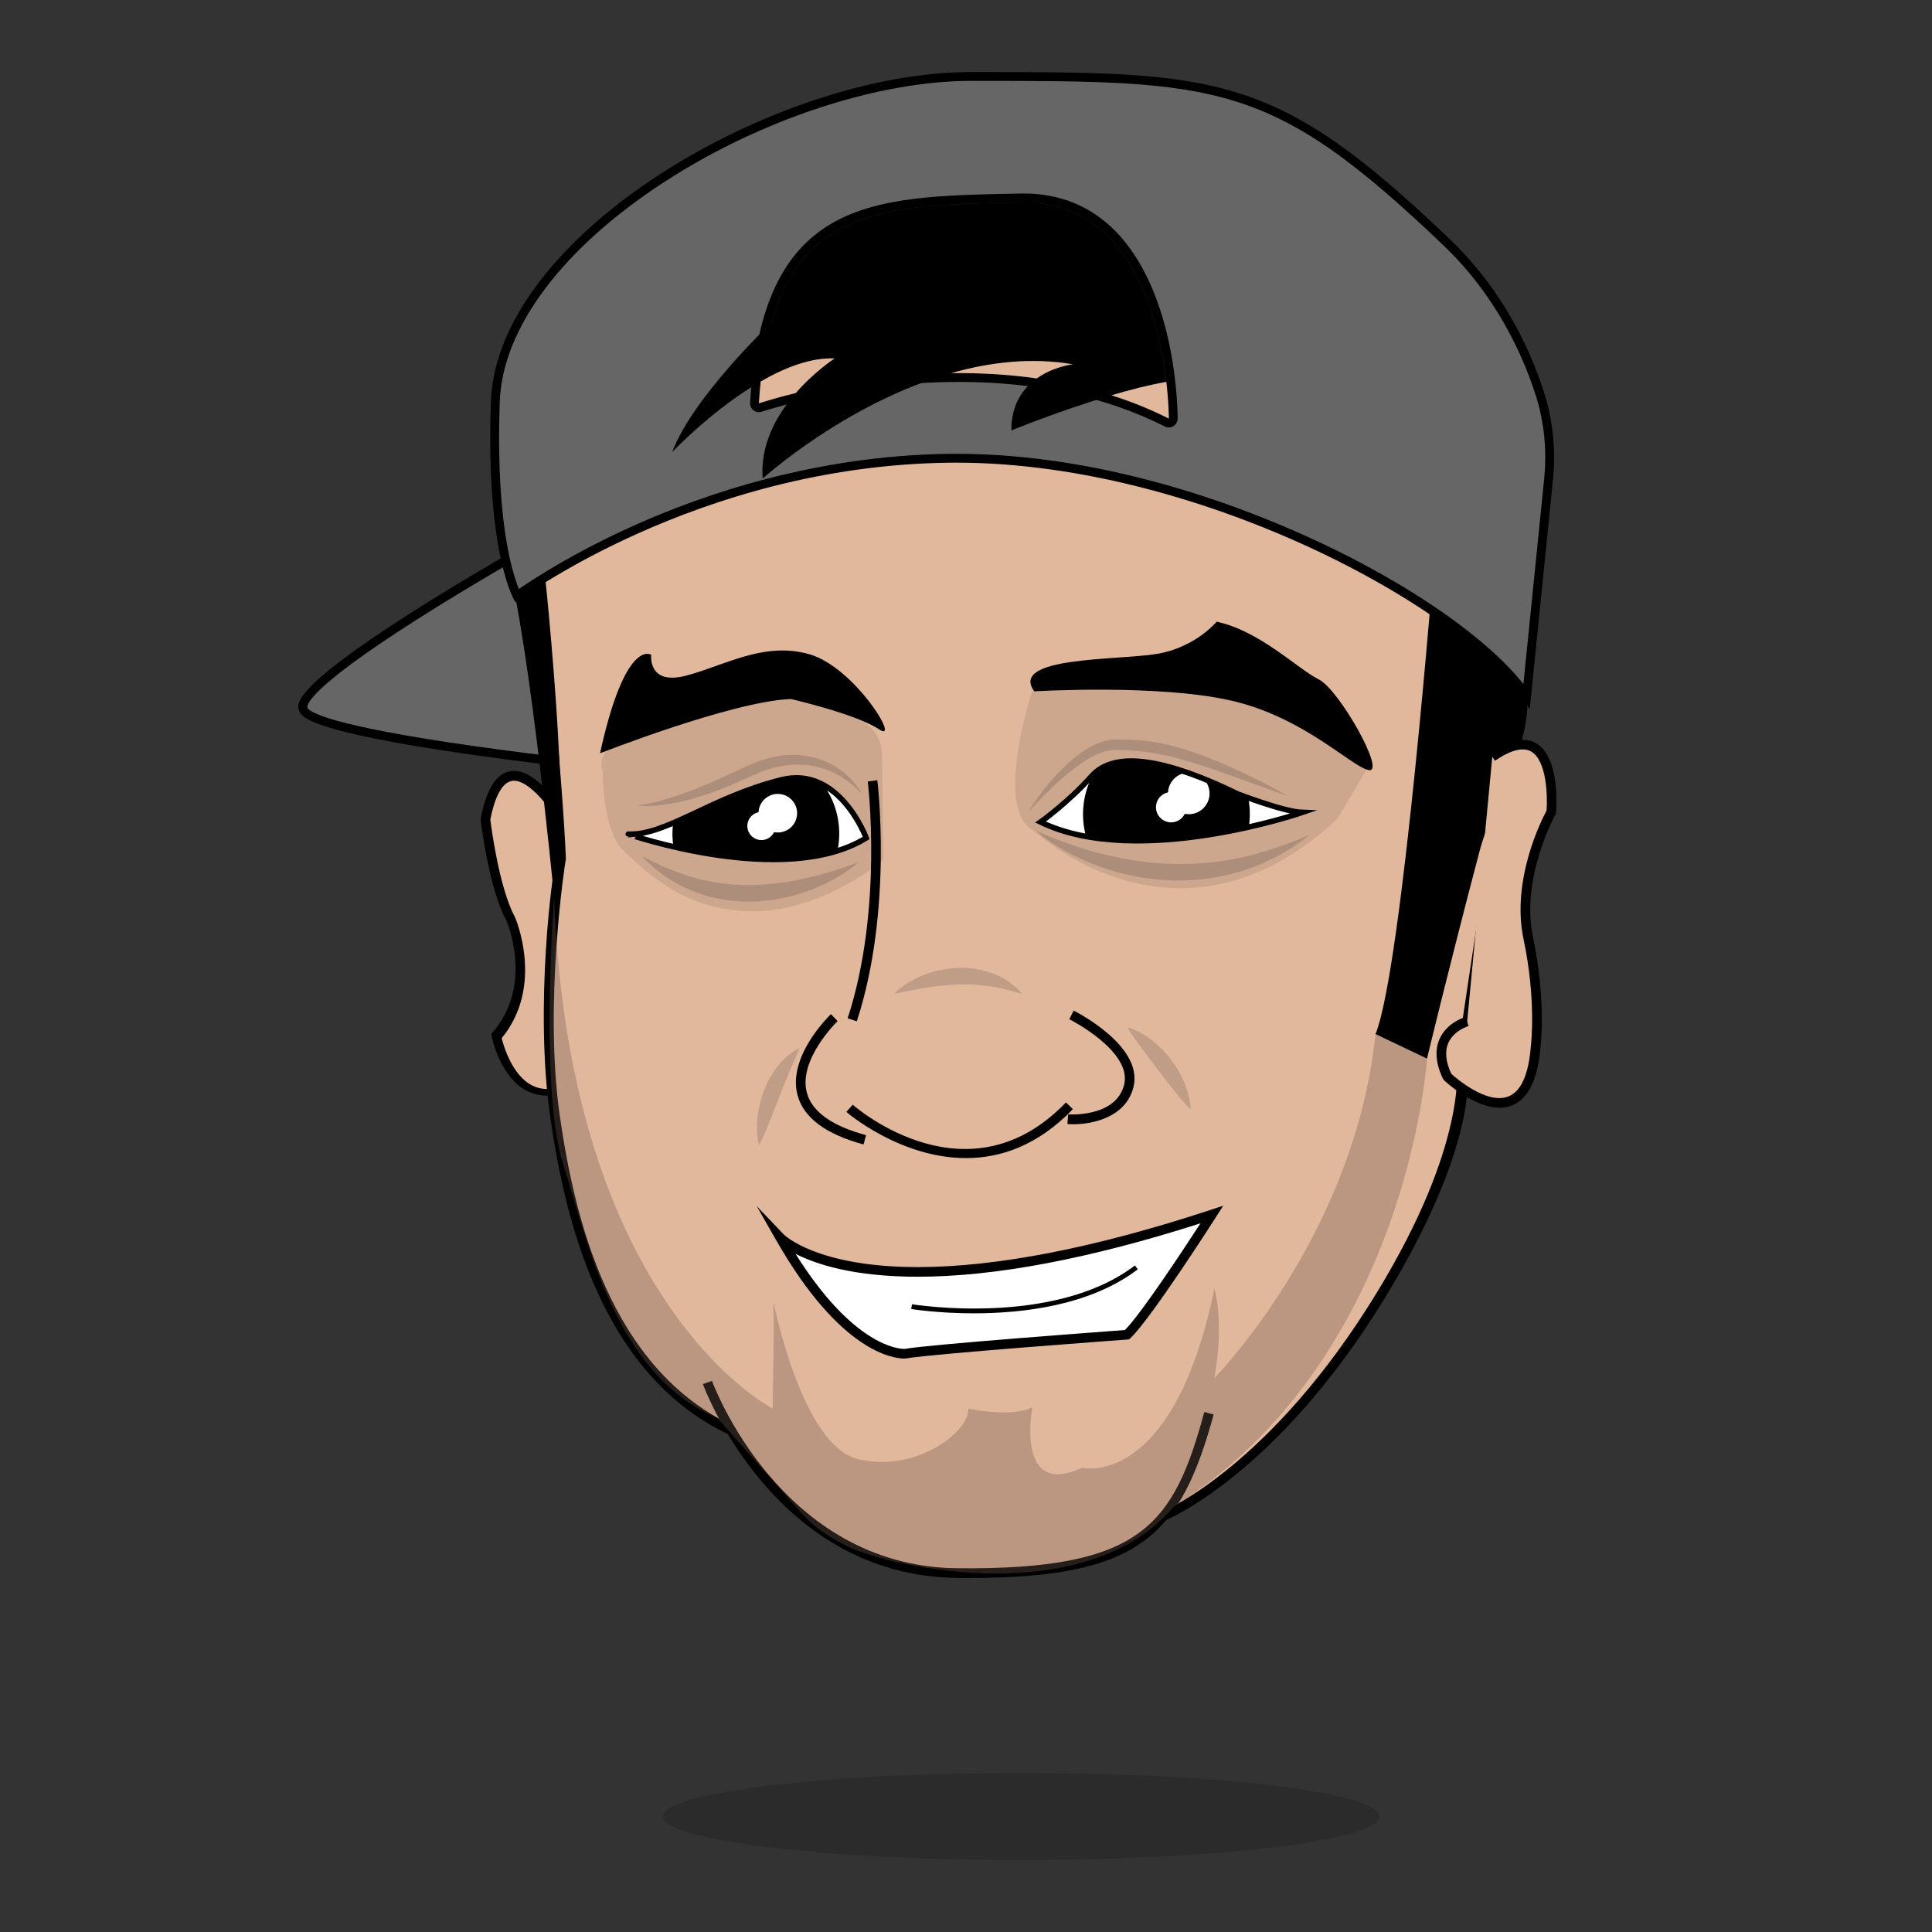 <?xml version="1.0" encoding="utf-8"?>
<!-- Generator: Adobe Illustrator 24.0.3, SVG Export Plug-In . SVG Version: 6.00 Build 0)  -->
<svg version="1.1" id="Layer_1" xmlns="http://www.w3.org/2000/svg" xmlns:xlink="http://www.w3.org/1999/xlink" x="0px" y="0px"
	 width="350px" height="350px" viewBox="0 0 350 350" style="enable-background:new 0 0 350 350;" xml:space="preserve">
<rect x="0" y="0" width="350" height="350" fill="#333333" stroke="none"/>
<style type="text/css">
	.st0{fill:#666666;}
	.st1{fill:#E2B89C;}
	.st2{fill:#FFFFFF;}
	.st3{opacity:0.34;}
	.st4{fill:#705A4F;}
	.st5{opacity:0.34;fill:#705A4F;}
	.st6{opacity:0.46;}
	.st7{fill:#997D70;}
	.st8{opacity:0.1;}
	.st9{clip-path:url(#XMLID_4_);}
	.st10{clip-path:url(#XMLID_5_);}
	.st11{opacity:0.15;}
</style>
<g>
	<g>
		<g>
			<path class="st0" d="M96.93,98.505c0,0-44.165,24.759-41.975,30.007c2.189,5.249,60.466,11.016,60.466,11.016l15.66-46.343
				L96.93,98.505z"/>
			<path d="M115.42,140.33c-0.027,0-0.053-0.001-0.079-0.004c-0.146-0.014-14.756-1.468-29.445-3.544
				c-30.138-4.26-31.259-6.949-31.682-7.961c-0.487-1.168-1.628-3.903,20.477-17.957c10.663-6.779,21.736-12.996,21.847-13.058
				c0.083-0.047,0.174-0.078,0.269-0.093l34.15-5.32c0.278-0.044,0.556,0.061,0.736,0.276c0.181,0.214,0.236,0.507,0.146,0.773
				l-15.66,46.343C116.069,140.113,115.761,140.33,115.42,140.33z M97.196,99.275c-1.253,0.706-11.635,6.578-21.65,12.945
				c-20.372,12.953-19.966,15.712-19.852,15.984c0.28,0.671,3.3,3.157,30.422,6.99c12.923,1.827,25.787,3.17,28.749,3.472
				l15.032-44.486L97.196,99.275z"/>
		</g>
		<g>
			<path class="st1" d="M101.611,147.922c0,0-10.29-16.971-13.671,0.499c0,0,1.438,12.219,4.59,17.991c0,0,5.34,11.927-2.599,21.138
				c0,0,2.396,11.93,11.29,9.698l5.629-29.074L101.611,147.922z"/>
			<path d="M99.08,198.484h-0.002c-7.769,0-9.916-10.285-10.004-10.72l-0.084-0.441l0.279-0.333
				c7.491-8.69,2.516-20.103,2.465-20.217c-3.165-5.79-4.6-17.742-4.66-18.248l-0.016-0.136l0.026-0.135
				c1.105-5.708,3.131-8.603,6.022-8.603c4.386,0,8.768,7.017,9.254,7.817l0.098,0.235l5.287,20.442l-5.772,29.813l-0.539,0.179
				C100.628,198.34,99.836,198.484,99.08,198.484z M90.882,188.087c0.455,1.778,2.625,9.188,8.197,9.188c0.001,0,0.001,0,0.001,0
				c0.448,0,0.914-0.356,1.393-0.446l5.482-28.473l-5.156-20.01c-1.245-2.013-4.856-6.909-7.693-6.909
				c-2.377,0-3.638,3.783-4.28,7.034c0.168,1.337,1.612,12.45,4.473,17.687C93.383,166.343,98.669,178.614,90.882,188.087z"/>
		</g>
		<path class="st1" d="M133.234,259.472c-21.697-9.676-29.642-36.185-32.672-57.11c-3.033-20.925,1.082-46.792,1.082-46.792
			c-0.547-14.547-4.715-57.065-4.715-57.065s74.233-52.828,161.516,5.776l17.061,12.433l-2.482,20.186l-8.354,55.612
			c0,0,2.485,14.279-14.482,42.086c-19.563,32.066-39.287,39.983-39.287,39.983"/>
		<path d="M211.024,275.446l-0.247-1.73c0.243-0.033,19.569-8.276,38.666-39.575c16.508-27.055,14.491-41.121,14.418-41.306
			l-0.089-0.218l0.036-0.236l8.355-55.612l2.415-19.652l-16.648-12.13c-44.779-30.069-86.018-30.046-112.727-24.73
			c-26.593,5.293-44.46,16.735-47.355,18.678c0.475,4.889,4.159,43.061,4.668,56.603l0.006,0.148l-0.044,0.142
			c-0.091,0.295-4.021,25.923-1.052,46.41c2.577,17.795,8.838,46.035,32.163,56.436l-0.711,1.597
			c-23.974-10.692-30.54-39.548-33.18-57.783c-2.918-20.127,0.382-44.747,1.067-47.028c-0.561-14.493-4.663-56.444-4.705-56.867
			l-0.049-0.503l0.412-0.294c0.188-0.133,19.05-13.383,48.363-19.234c27.049-5.399,68.811-5.444,114.146,24.995l17.505,12.755
			l-2.546,20.696l-8.323,55.41c0.851,2.334,1.56,16.096-14.635,42.637C231.382,267.1,211.276,275.411,211.024,275.446z"/>
		<g>
			<path class="st1" d="M128.157,250.451c0,0,12.14,34.191,45.261,34.53c33.124,0.34,39.665-7.266,45.604-28.957"/>
			<path d="M175.472,285.865c-0.677,0-1.361-0.003-2.062-0.011c-33.345-0.341-45.952-34.764-46.076-35.111l1.646-0.585
				c0.12,0.338,12.336,33.62,44.447,33.95c33.569,0.328,39.17-7.928,44.752-28.314l1.686,0.46
				C213.835,278.276,206.443,285.865,175.472,285.865z"/>
		</g>
		<g>
			<path d="M155.219,185.021l-1.66-0.543c6.476-19.8,3.671-42.676,3.642-42.905l1.733-0.22
				C158.964,141.585,161.819,164.839,155.219,185.021z"/>
		</g>
		<g>
			<path d="M156.439,207.33c-6.903-1.868-10.934-4.903-11.983-9.023c-1.777-6.982,5.757-14.281,6.078-14.587l1.207,1.262
				c-0.072,0.069-7.12,6.906-5.591,12.899c0.883,3.462,4.497,6.073,10.744,7.764L156.439,207.33z"/>
		</g>
		<g>
			<path d="M174.998,209.8c-11.92,0-21.527-8.231-21.672-8.359l1.151-1.314c0.85,0.743,20.983,17.938,38.63-0.411l1.259,1.212
				C187.95,207.595,181.165,209.8,174.998,209.8z"/>
		</g>
		<g>
			<path d="M194.431,203.67c-0.38,0-0.736-0.014-1.062-0.041l0.136-1.74c0.092-0.002,8.678,0.596,10.145-5.401
				c1.481-6.064-9.816-11.788-9.93-11.844l0.781-1.563c0.517,0.259,12.653,6.419,10.845,13.82
				C204.027,202.305,198.134,203.67,194.431,203.67z"/>
		</g>
		<g>
			<path class="st2" d="M141.381,224.262c0,0,15.592,16.348,78.159-4.239c0,0-11.793,18.466-15.377,21.775
				c0,0-35.325,2.581-40.15,3.43C164.012,245.228,153.967,246.301,141.381,224.262z"/>
			<path d="M163.78,246.111c-1.825,0-11.517-1.033-23.157-21.415l-3.546-6.209l4.936,5.174c0.054,0.055,5.956,5.884,24.233,5.884
				c14.308,0,32.148-3.482,53.021-10.35l2.329-0.768l-1.32,2.068c-0.482,0.758-11.896,18.598-15.521,21.945l-0.223,0.208
				l-0.305,0.021c-0.353,0.026-35.335,2.587-40.062,3.419C164.105,246.098,163.995,246.111,163.78,246.111z M144.118,227.139
				c10.472,16.715,18.708,17.225,19.663,17.225l0.148-0.005c4.56-0.804,36.117-3.133,39.856-3.408
				c2.938-2.936,10.595-14.565,13.692-19.338c-20.049,6.424-37.274,9.68-51.23,9.68C154.544,231.292,147.716,228.99,144.118,227.139
				z"/>
		</g>
		<g>
			<path d="M176.431,237.922c-6.534,0-11.248-0.762-11.358-0.781l0.145-0.86c0.255,0.039,25.729,4.155,40.377-7.03l0.528,0.693
				C197.516,236.518,185.299,237.922,176.431,237.922z"/>
		</g>
		<g>
			<path d="M108.697,136.468c0,0,23.972-9.432,34.577-9.836c0,0,11.788,2.703,15.943,5.479c4.151,2.776-4.342-11.207-12.563-13.581
				c-8.22-2.372-15.299,2.004-22.334,3.862c-7.038,1.857-6.346-3.766-6.346-3.766S113.336,115.38,108.697,136.468z"/>
		</g>
		<g class="st3">
			<path class="st4" d="M145.611,274.579c-0.314-0.327-0.603-0.66-0.879-0.992L145.611,274.579z"/>
		</g>
		<g>
			<path d="M259.873,100.459c0,0-5.808,74.891-10.686,86.877l9.325,4.449c0,0,4.054-16.823,9.511-37.54
				c2.6-9.871,10.265-19.591,8.414-30.659l-6.477-30.401L259.873,100.459z"/>
		</g>
		<g>
			<path d="M98.25,99.637c0,0,5.842,52.131,2.132,62.909c0,0-5.216-54.437-9.511-63.816l6.609-6.678L98.25,99.637z"/>
		</g>
		<g>
			<path class="st1" d="M265.794,185.041c0,0-7.386,2.066-3.599,10.019c0,0,14.641,13.839,16.035-5.802c0,0,0.998-8.108-1.37-19.296
				c-2.369-11.188,4.174-22.864,4.174-22.864s1.579-18.421-10.69-10.001"/>
			<path d="M271.653,200.666c-4.735,0-9.81-4.737-10.057-4.971l-0.188-0.259c-1.324-2.781-1.523-5.229-0.592-7.276
				c1.356-2.982,4.604-3.92,4.742-3.96l0.472,1.682c-0.025,0.007-2.619,0.773-3.63,3.013c-0.685,1.52-0.514,3.417,0.513,5.638
				c0.878,0.788,6.451,5.621,10.334,4.103c2.35-0.916,3.734-4.093,4.111-9.439c0.016-0.125,0.954-8.158-1.353-19.055
				c-2.281-10.77,3.334-21.743,4.171-23.299c0.189-2.588,0.038-9.047-2.769-10.68c-1.491-0.87-3.703-0.314-6.57,1.654l-0.989-1.44
				c3.474-2.382,6.316-2.96,8.44-1.723c4.415,2.572,3.649,12.114,3.614,12.519l-0.107,0.352c-0.065,0.114-6.353,11.53-4.081,22.256
				c2.372,11.202,1.423,19.247,1.383,19.585c-0.427,6.036-2.184,9.717-5.219,10.899C273.159,200.545,272.41,200.666,271.653,200.666
				z"/>
		</g>
		<path class="st5" d="M258.512,191.787c0,0-3.329,54.321-45.88,81.184c-15.702,18.528-50.679,11.318-59.239,7.091
			c-3.354-1.652-5.885-3.467-7.782-5.483l-0.879-0.992l-0.013-0.013l-14.772-16.706c-18.641-7.731-23.584-32.389-27.905-45.868
			c-4.346-13.547-1.658-48.455-1.658-48.455c2.738,74.017,39.606,92.633,39.606,92.633c-0.031-5.514,0.314-11.908,0.119-19.407
			c0,0,5.037,25.914,15.224,28.533c10.175,2.613,20.199-4.667,20.098-9.107c0,0,7.882,1.69,11.588-0.251c0,0-3.184,16.606,9,10.953
			c0,0,16.405,4.076,23.986-32.446c0,0,1.846,5.86-0.013,16.236c3.454-3.655,25.694-28.395,29.192-62.354L258.512,191.787z"/>
		<g class="st6">
			<path class="st7" d="M156.162,143.838c-2.495-2.716-5.751-4.596-9.202-5.125c-0.429-0.078-0.856-0.153-1.295-0.148
				c-0.435-0.014-0.866-0.06-1.299-0.065c-0.869,0.087-1.739,0.05-2.593,0.272l-1.286,0.234l-1.26,0.38
				c-0.416,0.141-0.848,0.224-1.251,0.409l-1.218,0.526c-1.633,0.643-3.347,1.544-5.061,2.211c-1.727,0.69-3.473,1.344-5.26,1.876
				c-1.783,0.545-3.603,0.977-5.445,1.284c-1.841,0.267-3.727,0.486-5.573,0.201c1.841-0.16,3.611-0.633,5.354-1.158
				c1.745-0.522,3.456-1.144,5.153-1.801c3.415-1.327,6.622-2.9,10.038-4.447l1.327-0.545c0.438-0.19,0.919-0.282,1.377-0.427
				l1.39-0.39l1.437-0.221c0.951-0.189,1.938-0.114,2.903-0.152c0.967,0.103,1.945,0.148,2.878,0.439
				C151.069,138.08,154.336,140.617,156.162,143.838z"/>
		</g>
		<g>
			<path d="M187.368,125.242c0,0,22.296-1.342,35.547,1.65c13.252,2.992,21.695,11.862,25.007,12.61
				c3.311,0.747-5.329-14.616-9.031-16.433c-3.704-1.819-10.689-8.805-18.484-10.445c0,0-3.799,4.638-10.755,5.826
				C202.697,119.638,182.704,118.879,187.368,125.242z"/>
		</g>
		<g class="st6">
			<path class="st7" d="M186.224,147.149c2.372-3.79,5.226-7.325,8.82-10.185c1.803-1.395,3.876-2.67,6.428-2.961
				c0.668-0.097,1.193-0.052,1.76-0.051l1.695,0.053c1.135,0.052,2.277,0.145,3.412,0.298c4.557,0.649,8.834,2.207,12.959,3.939
				c4.126,1.754,8.123,3.756,12.006,5.976c-4.227-1.463-8.385-3.059-12.568-4.52c-4.189-1.419-8.384-2.844-12.674-3.415
				c-1.07-0.159-2.148-0.262-3.237-0.328l-1.643-0.074c-0.546-0.012-1.136-0.051-1.575,0.006c-1.919,0.105-3.869,1.157-5.65,2.335
				C192.394,140.689,189.242,143.869,186.224,147.149z"/>
		</g>
		<g class="st6">
			<path class="st7" d="M204.187,186.103c1.666,0.425,3.12,1.301,4.438,2.301c1.308,1.019,2.491,2.199,3.486,3.52
				c0.995,1.32,1.858,2.746,2.479,4.285c0.642,1.524,1.058,3.155,1.134,4.854c-1.225-1.206-2.178-2.456-3.172-3.666
				c-0.951-1.232-1.909-2.428-2.824-3.653l-2.774-3.687C206.031,188.798,205.115,187.528,204.187,186.103z"/>
		</g>
		<g class="st6">
			<path class="st7" d="M137.528,207.474c-0.454-1.679-0.463-3.382-0.301-5.052c0.18-1.67,0.584-3.315,1.188-4.894
				c0.598-1.581,1.459-3.077,2.503-4.425c1.061-1.337,2.392-2.496,3.946-3.242c-0.654,1.618-1.332,3.011-1.925,4.459
				c-0.587,1.442-1.178,2.849-1.729,4.294l-1.699,4.363C138.919,204.451,138.309,205.934,137.528,207.474z"/>
		</g>
		<g class="st6">
			<path class="st7" d="M161.962,180.044c1.494-1.529,3.368-2.6,5.339-3.397c1.983-0.779,4.119-1.226,6.286-1.299
				c2.166-0.104,4.372,0.286,6.394,1.061c2.049,0.723,3.832,2.072,5.23,3.634c-2.085-0.514-3.92-1.142-5.854-1.359
				c-1.897-0.282-3.778-0.426-5.681-0.338c-1.898,0.061-3.808,0.257-5.746,0.566C165.99,179.221,164.037,179.615,161.962,180.044z"
				/>
		</g>
		<g class="st6">
			<path class="st7" d="M187.631,150.463c3.993,1.822,8.07,3.217,12.201,4.276c4.138,1.021,8.339,1.658,12.551,1.769
				c4.212,0.107,8.423-0.272,12.576-1.169c4.144-0.932,8.201-2.355,12.253-4.069c-3.406,2.785-7.387,4.914-11.634,6.326
				c-2.127,0.702-4.327,1.183-6.549,1.529c-2.228,0.305-4.482,0.437-6.732,0.379c-2.247-0.105-4.486-0.333-6.689-0.753
				c-2.195-0.451-4.369-0.998-6.459-1.784C194.971,155.438,190.974,153.346,187.631,150.463z"/>
		</g>
		<g class="st6">
			<path class="st7" d="M155.556,156.177c-2.669,2.34-5.874,4.028-9.238,5.245c-3.37,1.218-6.977,1.906-10.618,1.91
				c-3.636,0.014-7.303-0.67-10.642-2.09c-3.346-1.392-6.351-3.503-8.722-6.12c3.139,1.628,6.258,3.017,9.493,3.909
				c3.237,0.877,6.538,1.313,9.865,1.301c3.327,0.007,6.658-0.446,9.974-1.15C148.978,158.437,152.265,157.441,155.556,156.177z"/>
		</g>
		<path class="st8" d="M186.984,125.242c0,0-7.086,21.441,0.263,25.221c0,0,26.292,24.874,55.044-2.154l5.246-8.807l-20.336-14.26
			l-28.136-1.879L186.984,125.242z"/>
		<g>
			<defs>
				<path id="XMLID_2_" d="M188.507,148.923c0,0,4.972-3.515,9.28-8.348c4.307-4.834,13.961-2.821,26.42,3.252
					c0,0,8.352,3.23,11.713,3.355C235.92,147.182,206.043,157.455,188.507,148.923z"/>
			</defs>
			<use xlink:href="#XMLID_2_"  style="overflow:visible;fill:#FFFFFF;"/>
			<clipPath id="XMLID_4_">
				<use xlink:href="#XMLID_2_"  style="overflow:visible;"/>
			</clipPath>
			<g class="st9">
				<path d="M226.303,149.343c-1.018,8.28-8.558,14.168-16.838,13.15c-8.283-1.021-14.17-8.558-13.151-16.84
					c1.02-8.281,8.559-14.17,16.839-13.15C221.435,133.521,227.322,141.061,226.303,149.343z"/>
				<path class="st2" d="M219.095,144.196c-0.255,2.063-2.132,3.531-4.196,3.279c-2.063-0.254-3.531-2.135-3.274-4.198
					c0.251-2.063,2.131-3.531,4.195-3.278C217.882,140.254,219.35,142.133,219.095,144.196z"/>
				<path class="st2" d="M214.886,146.568c-0.184,1.506-1.554,2.576-3.057,2.39c-1.507-0.185-2.576-1.556-2.39-3.059
					c0.186-1.506,1.554-2.576,3.058-2.39C214.004,143.693,215.072,145.064,214.886,146.568z"/>
			</g>
			<use xlink:href="#XMLID_2_"  style="overflow:visible;fill:none;stroke:#000000;stroke-miterlimit:10;"/>
		</g>
		<path class="st8" d="M109.178,139.528c0,0-0.153,11.027,3.893,14.717c4.045,3.69,10.925,10.848,23.356,10.848
			s23.636-9.134,23.627-9.395c-0.006-0.188-0.188-12.35-0.289-19.134c-0.041-2.713-1.667-5.147-4.156-6.226l-16.087-6.975
			l-23.621,5.15C115.901,128.513,107.464,136.369,109.178,139.528z"/>
		<g>
			<defs>
				<path id="XMLID_1_" d="M156.918,151.802c0,0-4.859-13.134-15.328-10.544c-12.756,3.156-20.876,10.128-27.772,9.859
					C113.818,151.117,142.121,160.951,156.918,151.802z"/>
			</defs>
			<use xlink:href="#XMLID_1_"  style="overflow:visible;fill:#FFFFFF;"/>
			<clipPath id="XMLID_5_">
				<use xlink:href="#XMLID_1_"  style="overflow:visible;"/>
			</clipPath>
			<g class="st10">
				<path d="M151.923,152.866c-1.019,8.285-8.558,14.17-16.841,13.151c-8.279-1.018-14.165-8.56-13.149-16.839
					c1.02-8.281,8.56-14.168,16.84-13.15C147.056,137.047,152.942,144.585,151.923,152.866z"/>
				<path class="st2" d="M144.376,147.748c-0.237,1.915-1.982,3.278-3.898,3.042c-1.915-0.236-3.277-1.982-3.043-3.897
					c0.236-1.916,1.981-3.28,3.898-3.044C143.249,144.087,144.611,145.831,144.376,147.748z"/>
				<path class="st2" d="M140.467,149.95c-0.172,1.397-1.442,2.391-2.842,2.216c-1.397-0.172-2.389-1.443-2.218-2.839
					c0.172-1.398,1.445-2.39,2.842-2.219C139.647,147.279,140.638,148.55,140.467,149.95z"/>
			</g>
			<use xlink:href="#XMLID_1_"  style="overflow:visible;fill:none;stroke:#000000;stroke-miterlimit:10;"/>
		</g>
		<g>
			<path class="st0" d="M276.567,126.07c-12.165-17.783-60.692-43.057-103.326-43.057c-0.512,0-1.028,0.004-1.539,0.011
				c-41.674,0.59-72.934,21.306-78.07,24.918c-1.861-3.723-4.617-14.777-3.897-35.193c0.479-13.583,11.503-28.347,30.247-40.505
				c17.492-11.346,38.92-18.394,55.921-18.394c45.305,0,54.733,0,86.165,30.041c9.564,9.141,14.422,19.832,16.815,27.191
				c1.643,5.054,2.2,10.35,1.654,15.74L276.567,126.07z M173.693,68.387c14.276,0,26.956,2.743,37.687,8.154
				c0.114,0.057,0.237,0.086,0.361,0.086c0.146,0,0.291-0.04,0.419-0.118c0.237-0.145,0.382-0.403,0.383-0.68
				c0.004-0.908-0.043-22.352-11.158-33.51c-4.271-4.288-9.634-6.461-15.939-6.461c-0.179,0-0.361,0.002-0.543,0.005l-0.792,0.015
				c-13.19,0.257-24.58,0.479-32.825,5.172c-8.922,5.078-13.562,15.237-14.601,31.968c-0.017,0.267,0.101,0.525,0.314,0.687
				c0.142,0.108,0.313,0.164,0.486,0.164c0.087,0,0.174-0.014,0.259-0.043C137.904,73.772,153.911,68.387,173.693,68.387z"/>
			<path d="M175.904,14.652c45.039,0,54.411,0,85.611,29.819c9.442,9.025,14.242,19.588,16.606,26.86
				c1.608,4.947,2.153,10.133,1.619,15.412l-3.762,37.186c-6.479-8.198-19.898-17.634-36.513-25.498
				c-12.796-6.057-38.415-16.219-66.223-16.219c-0.516,0-1.035,0.004-1.551,0.011c-23.877,0.338-44.143,7.271-56.939,13.028
				c-10.52,4.733-17.735,9.374-20.758,11.455c-0.476-1.179-1.12-3.092-1.728-5.927c-1.064-4.967-2.229-13.857-1.73-28.001
				c0.469-13.318,11.361-27.847,29.883-39.86C137.789,21.65,159.049,14.652,175.904,14.652 M137.486,74.671
				c0.174,0,0.349-0.028,0.517-0.086c0.158-0.054,16.052-5.396,35.69-5.396c14.15,0,26.708,2.714,37.326,8.068
				c0.228,0.115,0.475,0.172,0.722,0.172c0.291,0,0.582-0.079,0.838-0.236c0.474-0.29,0.763-0.805,0.765-1.361
				c0.004-0.921-0.044-22.688-11.392-34.079c-4.427-4.444-9.98-6.697-16.506-6.697c-0.184,0-0.372,0.002-0.558,0.005l-0.792,0.015
				c-13.299,0.259-24.785,0.483-33.206,5.277c-4.538,2.583-7.929,6.32-10.364,11.425c-2.571,5.389-4.089,12.321-4.64,21.19
				c-0.033,0.534,0.202,1.049,0.627,1.374C136.796,74.558,137.139,74.671,137.486,74.671 M175.904,13.049
				c-35.389,0-85.907,29.504-86.969,59.672c-0.994,28.206,4.441,36.393,4.441,36.393s32.647-24.642,78.339-25.288
				c0.508-0.007,1.019-0.011,1.528-0.011c45.286,0,94.852,27.94,103.884,44.698l4.209-41.609c0.548-5.416-0.006-10.892-1.689-16.069
				c-2.464-7.581-7.394-18.319-17.023-27.523C230.958,13.049,220.917,13.049,175.904,13.049L175.904,13.049z M137.485,73.068
				c2.228-35.875,20.462-35.875,47.434-36.404c0.176-0.003,0.353-0.005,0.527-0.005c26.445,0,26.295,39.167,26.295,39.167
				c-12.447-6.275-25.986-8.24-38.048-8.24C153.531,67.586,137.485,73.068,137.485,73.068L137.485,73.068z"/>
		</g>
		<path d="M211.29,69.183c-3.084,0.54-6.53,1.422-9.929,2.426c-9.272,2.736-18.154,6.37-18.154,6.37
			c-0.005-4.799,2.186-7.695,4.623-9.432c3.068-2.191,6.536-2.549,6.536-2.549c-7.53-1.277-15.054-0.39-22.039,1.598
			c-19.105,5.435-34.159,19.1-34.159,19.1c-0.497-6.279,2.661-11.655,5.991-15.493c3.431-3.949,7.043-6.269,7.043-6.269
			c-4.313-0.176-9.026,1.657-13.392,4.179c-8.716,5.034-16.054,12.804-16.054,12.804c3.762-9.961,17.673-23.167,18.004-23.482
			c0.005-0.005,0.005-0.005,0.005-0.005l0.011-0.053c6.033-21.2,22.515-21.269,45.141-21.713
			C204.877,36.274,209.986,57.907,211.29,69.183z"/>
		<g>
			<path class="st1" d="M137.483,73.068c0.085-1.368,0.192-2.688,0.326-3.955c4.366-2.522,9.08-4.355,13.392-4.179
				c0,0-3.613,2.319-7.043,6.269C139.947,72.223,137.483,73.068,137.483,73.068z"/>
			<path class="st1" d="M172.327,67.595c6.985-1.988,14.509-2.875,22.039-1.598c0,0-3.468,0.358-6.536,2.549
				C182.512,67.798,177.286,67.531,172.327,67.595z"/>
			<path class="st1" d="M211.739,75.825c-3.394-1.71-6.872-3.105-10.378-4.216c3.399-1.005,6.846-1.886,9.929-2.426
				C211.75,73.143,211.739,75.825,211.739,75.825z"/>
		</g>
	</g>
	<ellipse class="st11" cx="185.006" cy="329.069" rx="64.912" ry="7.882"/>
</g>
</svg>
